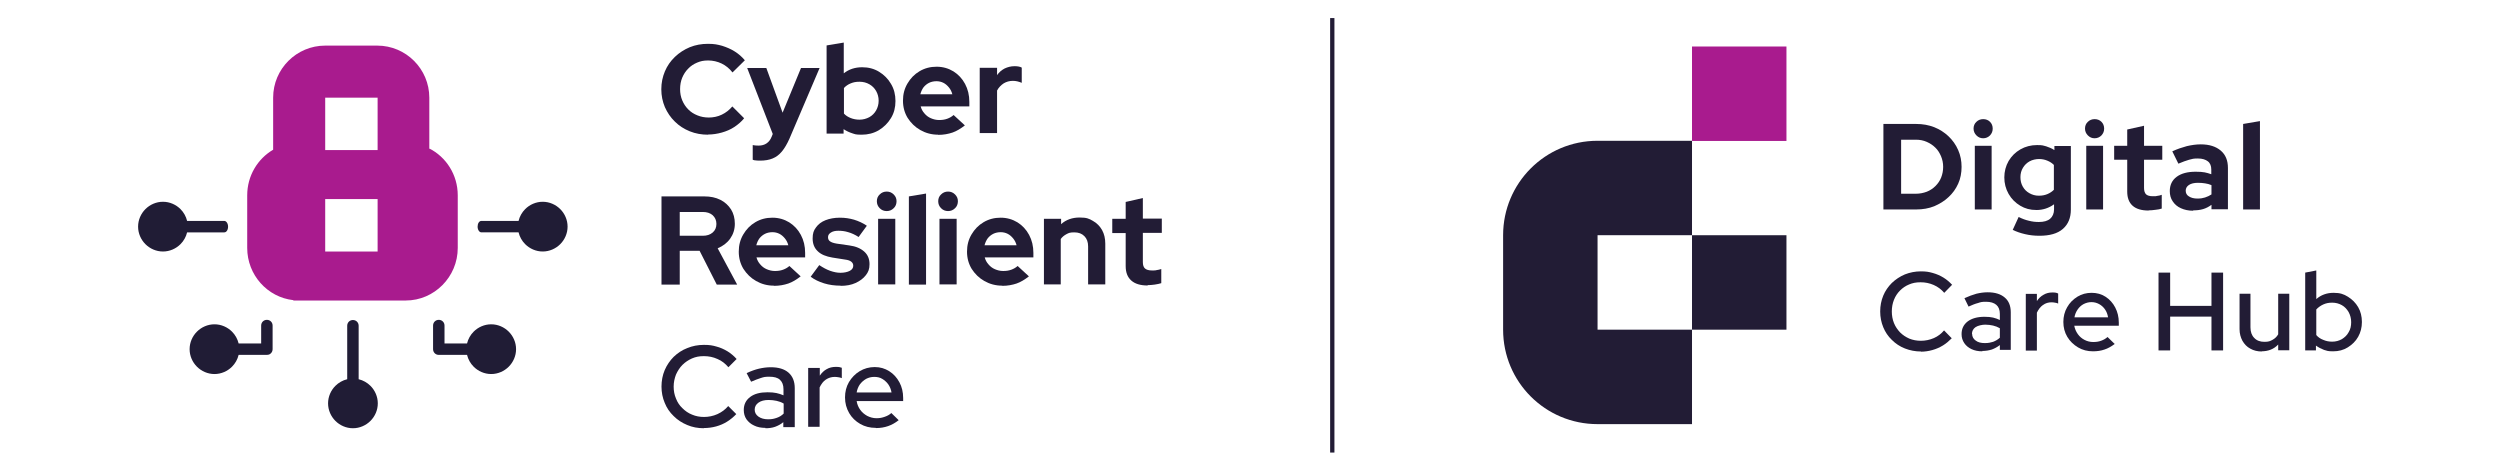 <?xml version="1.0" encoding="UTF-8"?>
<svg id="Layer_1" xmlns="http://www.w3.org/2000/svg" version="1.1" viewBox="0 0 1397.6 263.1">
  <!-- Generator: Adobe Illustrator 29.0.0, SVG Export Plug-In . SVG Version: 2.1.0 Build 186)  -->
  <defs>
    <style>
      .st0 {
        fill: #221c35;
      }

      .st1 {
        fill: #201c35;
      }

      .st2 {
        fill: #a91b8e;
      }
    </style>
  </defs>
  <path class="st0" d="M395.9,75.3c-3.7,0-7.1-.6-10.3-1.9-3.2-1.3-6-3.1-8.3-5.4-2.4-2.3-4.2-5-5.6-8.1-1.3-3.1-2-6.4-2-10s.7-6.9,2-10c1.3-3.1,3.2-5.8,5.6-8.1,2.4-2.3,5.2-4.1,8.3-5.4,3.2-1.3,6.6-1.9,10.2-1.9s5.3.4,7.9,1.1c2.5.8,4.9,1.8,7.1,3.2,2.2,1.4,4,3,5.6,4.9l-6.9,6.8c-1.7-2.2-3.8-3.9-6.1-5-2.3-1.1-4.9-1.7-7.5-1.7s-4.3.4-6.2,1.2c-1.9.8-3.6,1.9-5,3.4-1.4,1.4-2.5,3.1-3.3,5-.8,1.9-1.2,4.1-1.2,6.4s.4,4.4,1.2,6.3c.8,1.9,1.9,3.6,3.4,5.1s3.1,2.5,5.1,3.3c1.9.8,4.1,1.2,6.4,1.2s5-.5,7.2-1.6c2.3-1.1,4.2-2.6,5.9-4.6l6.6,6.6c-1.5,1.9-3.4,3.5-5.5,4.9-2.1,1.4-4.5,2.4-7,3.1-2.5.7-5.1,1.1-7.7,1.1Z"/>
  <path class="st0" d="M425.1,89.8c-.8,0-1.7,0-2.4-.1-.8,0-1.4-.2-1.9-.4v-8.2c.8.2,1.9.3,3.3.3,3.5,0,6-1.7,7.3-5l.6-1.5-14.3-36.9h10.7l9.1,25,10.3-25h10.4l-16.9,39.6c-1.3,2.9-2.7,5.3-4.2,7.1s-3.2,3.1-5.2,3.9c-1.9.8-4.3,1.2-6.9,1.2Z"/>
  <path class="st0" d="M462.1,74.6V25.4l9.6-1.6v17.2c2.9-2.3,6.3-3.4,10.3-3.4,3.5,0,6.6.8,9.4,2.5,2.8,1.7,5.1,4,6.7,6.8,1.7,2.8,2.5,6,2.5,9.6s-.8,6.7-2.5,9.5c-1.7,2.8-4,5.1-6.8,6.8-2.9,1.7-6.1,2.5-9.6,2.5s-3.7-.3-5.3-.8-3.3-1.3-4.8-2.3v2.5h-9.5ZM480.5,66.9c2,0,3.8-.5,5.5-1.4,1.6-.9,2.9-2.2,3.8-3.8.9-1.6,1.4-3.4,1.4-5.4s-.5-3.8-1.4-5.4c-.9-1.6-2.2-2.9-3.8-3.8-1.6-.9-3.4-1.4-5.5-1.4s-3.4.3-4.9.9c-1.5.6-2.8,1.5-3.8,2.6v14.3c1,1.1,2.3,1.9,3.8,2.5,1.5.6,3.2.9,4.9.9Z"/>
  <path class="st0" d="M524.5,75.3c-3.7,0-7-.9-10-2.6-3-1.7-5.3-4-7.1-6.8-1.7-2.8-2.6-6-2.6-9.6s.8-6.7,2.5-9.6,3.9-5.2,6.8-6.9c2.9-1.7,6-2.5,9.5-2.5s6.6.9,9.4,2.6c2.7,1.7,4.9,4,6.5,7,1.6,3,2.4,6.3,2.4,10.1v2.5h-27.2c.4,1.5,1.1,2.8,2.1,3.9,1,1.2,2.2,2.1,3.6,2.7,1.4.6,2.9,1,4.6,1s3.1-.2,4.5-.7c1.4-.5,2.6-1.2,3.6-2.1l6.3,5.8c-2.3,1.8-4.6,3.2-6.9,4-2.4.8-5,1.3-8,1.3ZM514.5,52.7h17.9c-.4-1.5-1-2.7-1.9-3.8-.9-1.1-1.9-2-3.1-2.6s-2.5-.9-3.9-.9-2.9.3-4.1.9c-1.2.6-2.2,1.4-3.1,2.5-.8,1.1-1.4,2.4-1.8,3.9Z"/>
  <path class="st0" d="M547.7,74.6v-36.7h9.7v4.1c1.1-1.6,2.5-2.8,4.2-3.7,1.7-.8,3.5-1.3,5.6-1.3,1.8,0,3.2.3,4,.8v8.5c-.8-.3-1.5-.6-2.4-.8-.8-.2-1.7-.3-2.6-.3-1.9,0-3.6.5-5.1,1.4-1.5,1-2.8,2.3-3.7,4v23.8h-9.7Z"/>
  <path class="st0" d="M369.8,159v-49.2h24c3.4,0,6.3.6,8.9,1.9,2.6,1.3,4.5,3.1,6,5.4,1.4,2.3,2.1,4.9,2.1,8s-.9,5.9-2.6,8.3c-1.7,2.4-4.1,4.2-7,5.4l10.9,20.3h-11.4l-9.6-18.9h-11.1v18.9h-10.2ZM380,131.8h12.9c2.3,0,4.1-.6,5.5-1.8,1.4-1.2,2.1-2.8,2.1-4.8s-.7-3.6-2.1-4.9c-1.4-1.2-3.2-1.8-5.5-1.8h-12.9v13.3Z"/>
  <path class="st0" d="M432.7,159.7c-3.7,0-7-.9-10-2.6-3-1.7-5.3-4-7.1-6.8-1.7-2.8-2.6-6-2.6-9.6s.8-6.7,2.5-9.6,3.9-5.2,6.8-6.9c2.9-1.7,6-2.5,9.5-2.5s6.6.9,9.4,2.6c2.7,1.7,4.9,4,6.5,7,1.6,3,2.4,6.3,2.4,10.1v2.5h-27.2c.4,1.5,1.1,2.8,2.1,3.9,1,1.2,2.2,2.1,3.6,2.7,1.4.6,2.9,1,4.6,1s3.1-.2,4.5-.7c1.4-.5,2.6-1.2,3.6-2.1l6.3,5.8c-2.3,1.8-4.6,3.2-6.9,4-2.4.8-5,1.3-8,1.3ZM422.8,137.1h17.9c-.4-1.5-1-2.7-1.9-3.8-.9-1.1-1.9-2-3.1-2.6s-2.5-.9-3.9-.9-2.9.3-4.1.9c-1.2.6-2.2,1.4-3.1,2.5-.8,1.1-1.4,2.4-1.8,3.9Z"/>
  <path class="st0" d="M470,159.7c-3.3,0-6.4-.4-9.3-1.3-2.9-.9-5.4-2.1-7.5-3.7l4.8-6.5c2.1,1.4,4.1,2.5,6.1,3.2s3.9,1.1,5.8,1.1,3.9-.4,5.2-1.1c1.3-.7,1.9-1.7,1.9-2.8s-.4-1.7-1.1-2.3c-.7-.6-1.9-1-3.5-1.2l-7-1.1c-3.6-.6-6.4-1.7-8.3-3.6-1.9-1.8-2.8-4.2-2.8-7.1s.6-4.5,1.9-6.2c1.2-1.7,3-3.1,5.3-4,2.3-.9,5-1.4,8-1.4s5.4.4,7.9,1.1c2.6.8,5,1.9,7.2,3.4l-4.6,6.3c-2-1.3-4-2.2-5.8-2.7-1.9-.6-3.7-.8-5.5-.8s-3.1.3-4.2,1c-1.1.7-1.6,1.5-1.6,2.6s.4,1.8,1.1,2.3c.8.6,2,1,3.8,1.3l7,1c3.7.5,6.4,1.7,8.4,3.5s2.9,4.2,2.9,7-.7,4.4-2.1,6.2c-1.4,1.8-3.3,3.2-5.7,4.3-2.4,1.1-5.2,1.6-8.3,1.6Z"/>
  <path class="st0" d="M495.7,118c-1.5,0-2.8-.5-3.9-1.6-1.1-1.1-1.6-2.4-1.6-3.9s.5-2.8,1.6-3.8c1.1-1.1,2.4-1.6,3.9-1.6s2.8.5,3.9,1.6,1.6,2.3,1.6,3.8-.5,2.9-1.6,3.9c-1.1,1.1-2.4,1.6-3.9,1.6ZM490.9,159v-36.7h9.6v36.7h-9.6Z"/>
  <path class="st0" d="M508.1,159v-49.2l9.6-1.6v50.9h-9.6Z"/>
  <path class="st0" d="M530,118c-1.5,0-2.8-.5-3.9-1.6-1.1-1.1-1.6-2.4-1.6-3.9s.5-2.8,1.6-3.8c1.1-1.1,2.4-1.6,3.9-1.6s2.8.5,3.9,1.6,1.6,2.3,1.6,3.8-.5,2.9-1.6,3.9c-1.1,1.1-2.4,1.6-3.9,1.6ZM525.2,159v-36.7h9.6v36.7h-9.6Z"/>
  <path class="st0" d="M560.3,159.7c-3.7,0-7-.9-10-2.6-3-1.7-5.3-4-7.1-6.8-1.7-2.8-2.6-6-2.6-9.6s.8-6.7,2.5-9.6,3.9-5.2,6.8-6.9c2.9-1.7,6-2.5,9.5-2.5s6.6.9,9.4,2.6c2.7,1.7,4.9,4,6.5,7,1.6,3,2.4,6.3,2.4,10.1v2.5h-27.2c.4,1.5,1.1,2.8,2.1,3.9,1,1.2,2.2,2.1,3.6,2.7,1.4.6,2.9,1,4.6,1s3.1-.2,4.5-.7c1.4-.5,2.6-1.2,3.6-2.1l6.3,5.8c-2.3,1.8-4.6,3.2-6.9,4-2.4.8-5,1.3-8,1.3ZM550.4,137.1h17.9c-.4-1.5-1-2.7-1.9-3.8-.9-1.1-1.9-2-3.1-2.6s-2.5-.9-3.9-.9-2.9.3-4.1.9c-1.2.6-2.2,1.4-3.1,2.5-.8,1.1-1.4,2.4-1.8,3.9Z"/>
  <path class="st0" d="M583.6,159v-36.7h9.6v3c2.8-2.5,6.3-3.7,10.3-3.7s5.3.6,7.5,1.9c2.2,1.2,3.9,3,5.1,5.1,1.2,2.2,1.8,4.7,1.8,7.6v22.8h-9.6v-21.3c0-2.4-.7-4.3-2.1-5.7-1.4-1.4-3.2-2.1-5.6-2.1s-3.1.3-4.4,1-2.3,1.5-3.2,2.7v25.4h-9.6Z"/>
  <path class="st0" d="M641.6,159.6c-4,0-7.1-.9-9.2-2.8-2.1-1.9-3.1-4.5-3.1-8.1v-18.4h-7.5v-8h7.5v-9.4l9.6-2.2v11.5h10.6v8h-10.6v16.3c0,1.7.4,2.9,1.2,3.6.8.7,2.1,1.1,3.9,1.1s1.9,0,2.6-.2c.8-.1,1.6-.3,2.6-.6v7.9c-1,.3-2.2.6-3.7.8-1.5.2-2.7.3-3.9.3Z"/>
  <path class="st0" d="M393.5,239.4c-3.4,0-6.5-.6-9.3-1.8-2.9-1.2-5.4-2.8-7.6-5-2.2-2.1-3.9-4.6-5-7.4-1.2-2.8-1.8-5.9-1.8-9.1s.6-6.4,1.8-9.2c1.2-2.8,2.9-5.3,5-7.4,2.2-2.1,4.7-3.8,7.6-4.9,2.9-1.2,6-1.8,9.3-1.8s4.7.3,6.9.9c2.3.6,4.3,1.5,6.3,2.7,1.9,1.2,3.6,2.6,5.1,4.3l-4.6,4.6c-1.7-2-3.7-3.6-6.1-4.6-2.4-1.1-4.9-1.6-7.6-1.6s-4.6.4-6.7,1.3c-2,.9-3.8,2.1-5.3,3.6-1.5,1.5-2.7,3.4-3.6,5.4-.8,2.1-1.3,4.3-1.3,6.7s.4,4.6,1.3,6.7c.8,2.1,2,3.9,3.6,5.4,1.5,1.5,3.3,2.8,5.4,3.6,2.1.9,4.3,1.3,6.7,1.3s5.1-.5,7.5-1.6c2.4-1.1,4.4-2.6,6-4.5l4.5,4.5c-1.5,1.6-3.2,3-5.1,4.2-1.9,1.2-4,2.1-6.2,2.7-2.2.6-4.5.9-6.8.9Z"/>
  <path class="st0" d="M427.9,239.2c-2.4,0-4.5-.4-6.3-1.3-1.8-.8-3.2-2-4.3-3.5-1-1.5-1.5-3.2-1.5-5.2,0-3.1,1.2-5.5,3.6-7.3,2.4-1.8,5.6-2.6,9.7-2.6s6.2.6,8.9,1.7v-3.4c0-2.4-.7-4.1-2-5.3-1.3-1.2-3.3-1.7-5.9-1.7s-3.1.2-4.7.7-3.4,1.2-5.5,2.1l-2.5-4.8c2.5-1.2,4.8-2,6.9-2.5,2.2-.5,4.4-.8,6.6-.8,4.3,0,7.6,1,9.9,3,2.3,2,3.5,4.9,3.5,8.7v21.8h-6.4v-2.8c-1.4,1.2-3,2-4.6,2.6-1.7.6-3.5.8-5.4.8ZM421.9,229c0,1.6.7,2.9,2.1,3.9,1.4,1,3.2,1.5,5.4,1.5s3.3-.3,4.8-.8c1.5-.5,2.8-1.3,3.9-2.4v-5.6c-1.2-.7-2.5-1.2-3.9-1.5-1.4-.3-2.9-.5-4.5-.5-2.4,0-4.3.5-5.7,1.5-1.4,1-2.1,2.3-2.1,3.9Z"/>
  <path class="st0" d="M451.8,238.6v-32.9h6.5v4.3c1-1.5,2.3-2.8,3.8-3.6,1.5-.9,3.3-1.3,5.2-1.3s2.4.2,3.3.5v5.8c-.6-.3-1.2-.4-1.9-.5-.6-.1-1.3-.2-2-.2-1.9,0-3.5.5-5,1.5-1.5,1-2.6,2.5-3.5,4.4v22h-6.5Z"/>
  <path class="st0" d="M489.6,239.2c-3.2,0-6.1-.7-8.7-2.2-2.6-1.5-4.7-3.5-6.2-6.1-1.5-2.6-2.3-5.5-2.3-8.7s.7-6,2.2-8.6c1.5-2.5,3.5-4.6,6-6.1,2.5-1.5,5.3-2.3,8.4-2.3s5.7.8,8.1,2.3c2.4,1.5,4.3,3.6,5.7,6.2,1.4,2.6,2.1,5.5,2.1,8.8v1.7h-26c.3,1.9,1,3.5,2,4.9,1,1.4,2.3,2.5,3.9,3.4,1.6.8,3.3,1.3,5.2,1.3s3.2-.3,4.6-.8c1.5-.5,2.7-1.2,3.7-2.1l4.1,4c-1.9,1.5-3.9,2.6-5.9,3.3-2,.7-4.3,1.1-6.7,1.1ZM478.9,219.4h19.5c-.3-1.7-.9-3.2-1.8-4.5-.9-1.3-2.1-2.3-3.4-3.1-1.3-.8-2.8-1.1-4.5-1.1s-3.1.4-4.5,1.1c-1.4.8-2.5,1.8-3.5,3.1-.9,1.3-1.5,2.8-1.8,4.5Z"/>
  <polyline class="st0" points="743.6 10.1 743.6 253 746 253 746 10.1"/>
  <rect class="st2" x="945.9" y="26" width="52.8" height="52.8"/>
  <g>
    <rect class="st0" x="945.9" y="131.5" width="52.8" height="52.8"/>
    <path class="st0" d="M893.1,131.5h52.8v-52.8h-52.8c-29.2,0-52.8,23.6-52.8,52.8v52.8c0,29.2,23.6,52.8,52.8,52.8h52.8v-52.8h-52.8v-52.8h0Z"/>
  </g>
  <path class="st0" d="M1052.9,117.1v-47.8h18.4c3.6,0,6.9.6,10,1.8,3,1.2,5.7,2.9,8,5.1s4.1,4.7,5.4,7.7c1.3,2.9,1.9,6.1,1.9,9.4s-.6,6.6-1.9,9.4c-1.3,2.9-3.1,5.4-5.4,7.5-2.3,2.2-5,3.8-8,5.1-3,1.2-6.4,1.8-10,1.8,0,0-18.4,0-18.4,0ZM1062.8,108.3h8.3c2.1,0,4.1-.4,6-1.1,1.8-.7,3.5-1.8,4.9-3.2,1.4-1.4,2.5-3,3.2-4.8s1.1-3.8,1.1-5.9-.4-4.1-1.2-6c-.8-1.8-1.8-3.5-3.2-4.8-1.4-1.4-3-2.4-4.8-3.2-1.8-.8-3.8-1.2-6-1.2h-8.3v30.2h0Z"/>
  <path class="st0" d="M1108.7,77.3c-1.5,0-2.7-.5-3.8-1.6-1-1-1.6-2.3-1.6-3.8s.5-2.8,1.6-3.8c1-1,2.3-1.5,3.8-1.5s2.8.5,3.8,1.5,1.5,2.3,1.5,3.8-.5,2.7-1.5,3.8c-1,1-2.3,1.6-3.8,1.6ZM1104,117.1v-35.6h9.4v35.6h-9.4Z"/>
  <path class="st0" d="M1140,131.8c-2.7,0-5.4-.3-7.9-.9-2.6-.6-4.9-1.4-6.9-2.4l3.3-7.2c2,1,3.9,1.7,5.7,2.1,1.9.5,3.7.7,5.6.7,2.8,0,4.9-.6,6.3-1.8s2.2-3,2.2-5.3v-2.8c-2.9,2.1-6.2,3.2-9.8,3.2s-6.4-.8-9.1-2.4-4.9-3.8-6.5-6.6c-1.6-2.8-2.4-5.9-2.4-9.2s.8-6.4,2.4-9.2c1.6-2.7,3.8-4.9,6.6-6.5,2.8-1.6,5.9-2.4,9.3-2.4s3.4.3,5.1.7c1.6.5,3.2,1.2,4.6,2.1v-2.3h9.2v35.5c0,4.7-1.5,8.3-4.5,10.9-3,2.6-7.4,3.8-13.1,3.8h0ZM1139.9,109.4c1.7,0,3.3-.3,4.7-.9,1.4-.6,2.6-1.4,3.6-2.4v-13.9c-1-1-2.2-1.8-3.7-2.4-1.4-.6-3-.9-4.6-.9s-3.7.4-5.3,1.3c-1.6.9-2.8,2.1-3.7,3.6-.9,1.5-1.4,3.2-1.4,5.2s.4,3.7,1.3,5.3c.9,1.6,2.1,2.8,3.7,3.7,1.6.9,3.3,1.4,5.2,1.4h.2Z"/>
  <path class="st0" d="M1171,77.3c-1.5,0-2.7-.5-3.8-1.6-1-1-1.6-2.3-1.6-3.8s.5-2.8,1.6-3.8c1-1,2.3-1.5,3.8-1.5s2.8.5,3.8,1.5,1.5,2.3,1.5,3.8-.5,2.7-1.5,3.8c-1,1-2.3,1.6-3.8,1.6ZM1166.3,117.1v-35.6h9.4v35.6h-9.4Z"/>
  <path class="st0" d="M1201.2,117.7c-4,0-7-.9-9-2.7-2-1.8-3-4.4-3-7.9v-17.8h-7.3v-7.8h7.3v-9.1l9.4-2.1v11.2h10.2v7.8h-10.2v15.8c0,1.6.4,2.8,1.1,3.5s2,1.1,3.8,1.1,1.7,0,2.5-.2c.7,0,1.6-.3,2.5-.6v7.7c-1,.3-2.1.6-3.6.7-1.4.2-2.6.3-3.7.3h0Z"/>
  <path class="st0" d="M1226,117.8c-2.6,0-4.8-.5-6.8-1.4s-3.5-2.2-4.6-3.9c-1.1-1.6-1.6-3.5-1.6-5.7,0-3.4,1.3-6.1,3.9-8s6.1-2.8,10.6-2.8,6,.5,8.7,1.4v-2.6c0-2-.6-3.6-1.9-4.6s-3.1-1.6-5.6-1.6-3.1.2-4.9.7c-1.7.5-3.7,1.2-6,2.2l-3.4-6.9c2.8-1.3,5.5-2.2,8.1-2.9,2.6-.6,5.2-1,7.8-1,4.8,0,8.5,1.2,11.2,3.5s4,5.5,4,9.7v23.1h-9.2v-2.5c-1.5,1.1-3,1.9-4.7,2.4s-3.5.7-5.5.7h0v.2h0ZM1221.9,106.6c0,1.4.6,2.5,1.8,3.2,1.2.8,2.8,1.2,4.7,1.2s3-.2,4.3-.6,2.5-1,3.6-1.7v-5.2c-1.1-.5-2.3-.8-3.6-1-1.2-.2-2.6-.3-4-.3-2.1,0-3.8.4-5,1.2-1.2.8-1.8,1.9-1.8,3.2h0Z"/>
  <path class="st0" d="M1254,117.1v-47.8l9.4-1.6v49.4s-9.4,0-9.4,0Z"/>
  <path class="st0" d="M1073.9,196.5c-3.2,0-6.2-.6-9-1.7-2.8-1.1-5.2-2.7-7.3-4.8-2.1-2-3.7-4.4-4.8-7.1-1.1-2.7-1.7-5.6-1.7-8.8s.6-6.1,1.7-8.8,2.8-5.1,4.8-7.1c2.1-2,4.5-3.6,7.3-4.8,2.8-1.1,5.8-1.7,8.9-1.7s4.5.3,6.7.9c2.2.6,4.2,1.5,6,2.6s3.4,2.5,4.8,4l-4.4,4.5c-1.6-1.9-3.6-3.4-5.9-4.4s-4.7-1.5-7.3-1.5-4.5.4-6.4,1.2c-2,.8-3.7,2-5.1,3.4-1.5,1.5-2.6,3.2-3.4,5.2s-1.2,4.2-1.2,6.5.4,4.5,1.2,6.5c.8,2,2,3.7,3.4,5.2,1.5,1.5,3.2,2.6,5.2,3.5,2,.8,4.1,1.2,6.5,1.2s4.9-.5,7.2-1.5c2.3-1,4.2-2.5,5.7-4.3l4.3,4.4c-1.5,1.5-3.1,2.9-4.9,4s-3.8,2-6,2.6c-2.1.6-4.3.9-6.5.9h.2Z"/>
  <path class="st0" d="M1108.2,196.4c-2.3,0-4.3-.4-6-1.2s-3.1-1.9-4.1-3.4-1.5-3.1-1.5-5c0-3,1.1-5.3,3.4-7.1,2.3-1.7,5.4-2.6,9.4-2.6s6,.6,8.6,1.8v-3.4c0-2.3-.7-4-2-5.1s-3.2-1.7-5.7-1.7-3,.2-4.5.7c-1.6.4-3.3,1.1-5.3,2l-2.3-4.7c2.4-1.1,4.6-1.9,6.7-2.5,2.1-.5,4.2-.8,6.3-.8,4.1,0,7.3,1,9.5,2.9,2.3,1.9,3.4,4.7,3.4,8.3v21h-6.1v-2.7c-1.4,1.1-2.9,1.9-4.5,2.5-1.6.5-3.4.8-5.3.8h0v.2ZM1102.5,186.7c0,1.5.7,2.8,2,3.7,1.3,1,3,1.4,5.1,1.4s3.2-.3,4.6-.7c1.4-.5,2.7-1.3,3.8-2.3v-5.3c-1.2-.7-2.5-1.2-3.8-1.5s-2.8-.5-4.4-.5-4.1.5-5.4,1.4-2,2.2-2,3.8h.1Z"/>
  <path class="st0" d="M1132.5,195.9v-31.6h6.2v4c1-1.5,2.2-2.7,3.7-3.5,1.5-.9,3.1-1.3,5-1.3s2.3.2,3.2.6v5.6c-.6-.3-1.2-.4-1.8-.5-.6-.1-1.2-.2-1.9-.2-1.8,0-3.4.5-4.8,1.5s-2.5,2.4-3.4,4.3v21.2h-6.2,0Z"/>
  <path class="st0" d="M1170.1,196.4c-3.1,0-5.9-.7-8.4-2.2s-4.5-3.4-6-5.9-2.2-5.3-2.2-8.3.7-5.8,2.1-8.2c1.4-2.5,3.3-4.4,5.7-5.9,2.4-1.5,5.1-2.2,8-2.2s5.5.7,7.8,2.2,4.1,3.5,5.4,6,2,5.3,2,8.5v1.7h-24.9c.3,1.7,1,3.3,2,4.7s2.2,2.4,3.7,3.2,3.2,1.2,4.9,1.2,3-.2,4.4-.7,2.6-1.2,3.6-2.1l4,3.9c-1.9,1.4-3.8,2.5-5.7,3.1-2,.7-4.1,1-6.5,1h0ZM1159.8,177.4h18.7c-.3-1.7-.8-3.1-1.7-4.4-.9-1.3-2-2.3-3.3-3s-2.7-1.1-4.3-1.1-3,.4-4.4,1.1c-1.3.7-2.4,1.7-3.3,3s-1.5,2.7-1.8,4.4h.1Z"/>
  <path class="st0" d="M1206.7,195.9v-43.5h6.5v18.6h23.1v-18.6h6.5v43.5h-6.5v-18.9h-23.1v18.9h-6.5Z"/>
  <path class="st0" d="M1264.5,196.5c-2.4,0-4.6-.5-6.5-1.6-1.9-1-3.3-2.5-4.4-4.4-1-1.9-1.6-4-1.6-6.5v-19.8h6.1v18.8c0,2.5.7,4.5,2.1,5.9,1.4,1.5,3.3,2.2,5.7,2.2s3.2-.4,4.5-1.1c1.3-.7,2.4-1.7,3.2-3.1v-22.7h6.2v31.6h-6.2v-3.2c-2.4,2.6-5.6,3.8-9.4,3.8h.3Z"/>
  <path class="st0" d="M1288.7,195.9v-43.5l6.2-1.2v16c2.6-2.3,5.9-3.5,9.6-3.5s5.7.7,8.1,2.2,4.3,3.4,5.7,5.8c1.4,2.4,2.1,5.2,2.1,8.3s-.7,5.8-2.1,8.3-3.4,4.4-5.8,5.9-5.1,2.2-8.2,2.2-3.4-.3-5.1-.8c-1.6-.6-3.1-1.4-4.5-2.4v2.7h-6.2.2ZM1303.8,191c2,0,3.8-.5,5.4-1.4,1.6-1,2.9-2.2,3.8-3.9,1-1.6,1.4-3.5,1.4-5.6s-.5-3.9-1.4-5.6c-1-1.7-2.2-3-3.8-3.9-1.6-.9-3.4-1.4-5.4-1.4s-3.4.3-5,1c-1.5.7-2.8,1.6-3.9,2.8v14.3c1,1.2,2.3,2.1,3.9,2.7,1.6.7,3.2,1,4.9,1h0Z"/>
  <path class="st2" d="M240,82.8v-28.2c0-16-13-29.1-29.1-29.1h-29.1c-16,0-29.1,13-29.1,29.1v29.1h0c-8.7,5.1-14.5,14.6-14.5,25.5v29.4c0,15.1,11.3,27.6,25.8,29.2v.2h62.8c16,0,29.1-13.2,29.1-29.4v-29.4c0-11.5-6.5-21.5-16.1-26.3ZM211.1,140.6h-29.3v-29.3h29.3v29.3ZM211.1,83.9h-29.3v-29.3h29.3v29.3Z"/>
  <path class="st1" d="M125.4,123.5h-20.8c-.6-2.5-1.9-4.8-3.7-6.6-2.5-2.5-6-4.1-9.8-4.1-3.8,0-7.3,1.6-9.8,4.1-2.5,2.5-4.1,6-4.1,9.8,0,3.8,1.6,7.3,4.1,9.8,2.5,2.5,6,4.1,9.8,4.1,3.8,0,7.3-1.6,9.8-4.1,1.8-1.8,3.1-4.1,3.7-6.6h20.8c1.2,0,2.1-1.4,2.1-3.2s-1-3.2-2.1-3.2Z"/>
  <path class="st1" d="M313.2,116.9c-2.5-2.5-6-4.1-9.8-4.1-3.8,0-7.3,1.6-9.8,4.1-1.8,1.8-3.1,4.1-3.7,6.6h-20.8c-1.2,0-2.1,1.4-2.1,3.2s1,3.2,2.1,3.2h20.8c.6,2.5,1.9,4.8,3.7,6.6,2.5,2.5,6,4.1,9.8,4.1,3.8,0,7.3-1.6,9.8-4.1,2.5-2.5,4.1-6,4.1-9.8,0-3.8-1.6-7.3-4.1-9.8Z"/>
  <path class="st1" d="M207.1,215.7c-1.8-1.8-4.1-3.1-6.6-3.7v-29.9c0-1.8-1.4-3.2-3.2-3.2s-3.2,1.4-3.2,3.2v29.9c-2.5.6-4.8,1.9-6.6,3.7-2.5,2.5-4.1,6-4.1,9.8,0,3.8,1.6,7.3,4.1,9.8,2.5,2.5,6,4.1,9.8,4.1,3.8,0,7.3-1.6,9.8-4.1,2.5-2.5,4.1-6,4.1-9.8,0-3.8-1.6-7.3-4.1-9.8Z"/>
  <path class="st1" d="M152.4,195.2s0,0,0,0v-13.2c0-1.8-1.4-3.2-3.2-3.2s-3.2,1.4-3.2,3.2v10h-12.6c-.6-2.5-1.9-4.8-3.7-6.6-2.5-2.5-6-4.1-9.8-4.1-3.8,0-7.3,1.6-9.8,4.1-2.5,2.5-4.1,6-4.1,9.8,0,3.8,1.6,7.3,4.1,9.8,2.5,2.5,6,4.1,9.8,4.1,3.8,0,7.3-1.6,9.8-4.1,1.8-1.8,3.1-4.1,3.7-6.6h15.8s0,0,0,0c.7,0,1.4-.2,1.9-.6.8-.6,1.3-1.5,1.3-2.6Z"/>
  <path class="st1" d="M284.4,185.4c-2.5-2.5-6-4.1-9.8-4.1-3.8,0-7.3,1.6-9.8,4.1-1.8,1.8-3.1,4.1-3.7,6.6h-12.6v-10c0-1.8-1.4-3.2-3.2-3.2s-3.2,1.4-3.2,3.2v13.2s0,0,0,0c0,1.8,1.4,3.2,3.2,3.2h15.8c.6,2.5,1.9,4.8,3.7,6.6,2.5,2.5,6,4.1,9.8,4.1,3.8,0,7.3-1.6,9.8-4.1,2.5-2.5,4.1-6,4.1-9.8,0-3.8-1.6-7.3-4.1-9.8Z"/>
</svg>